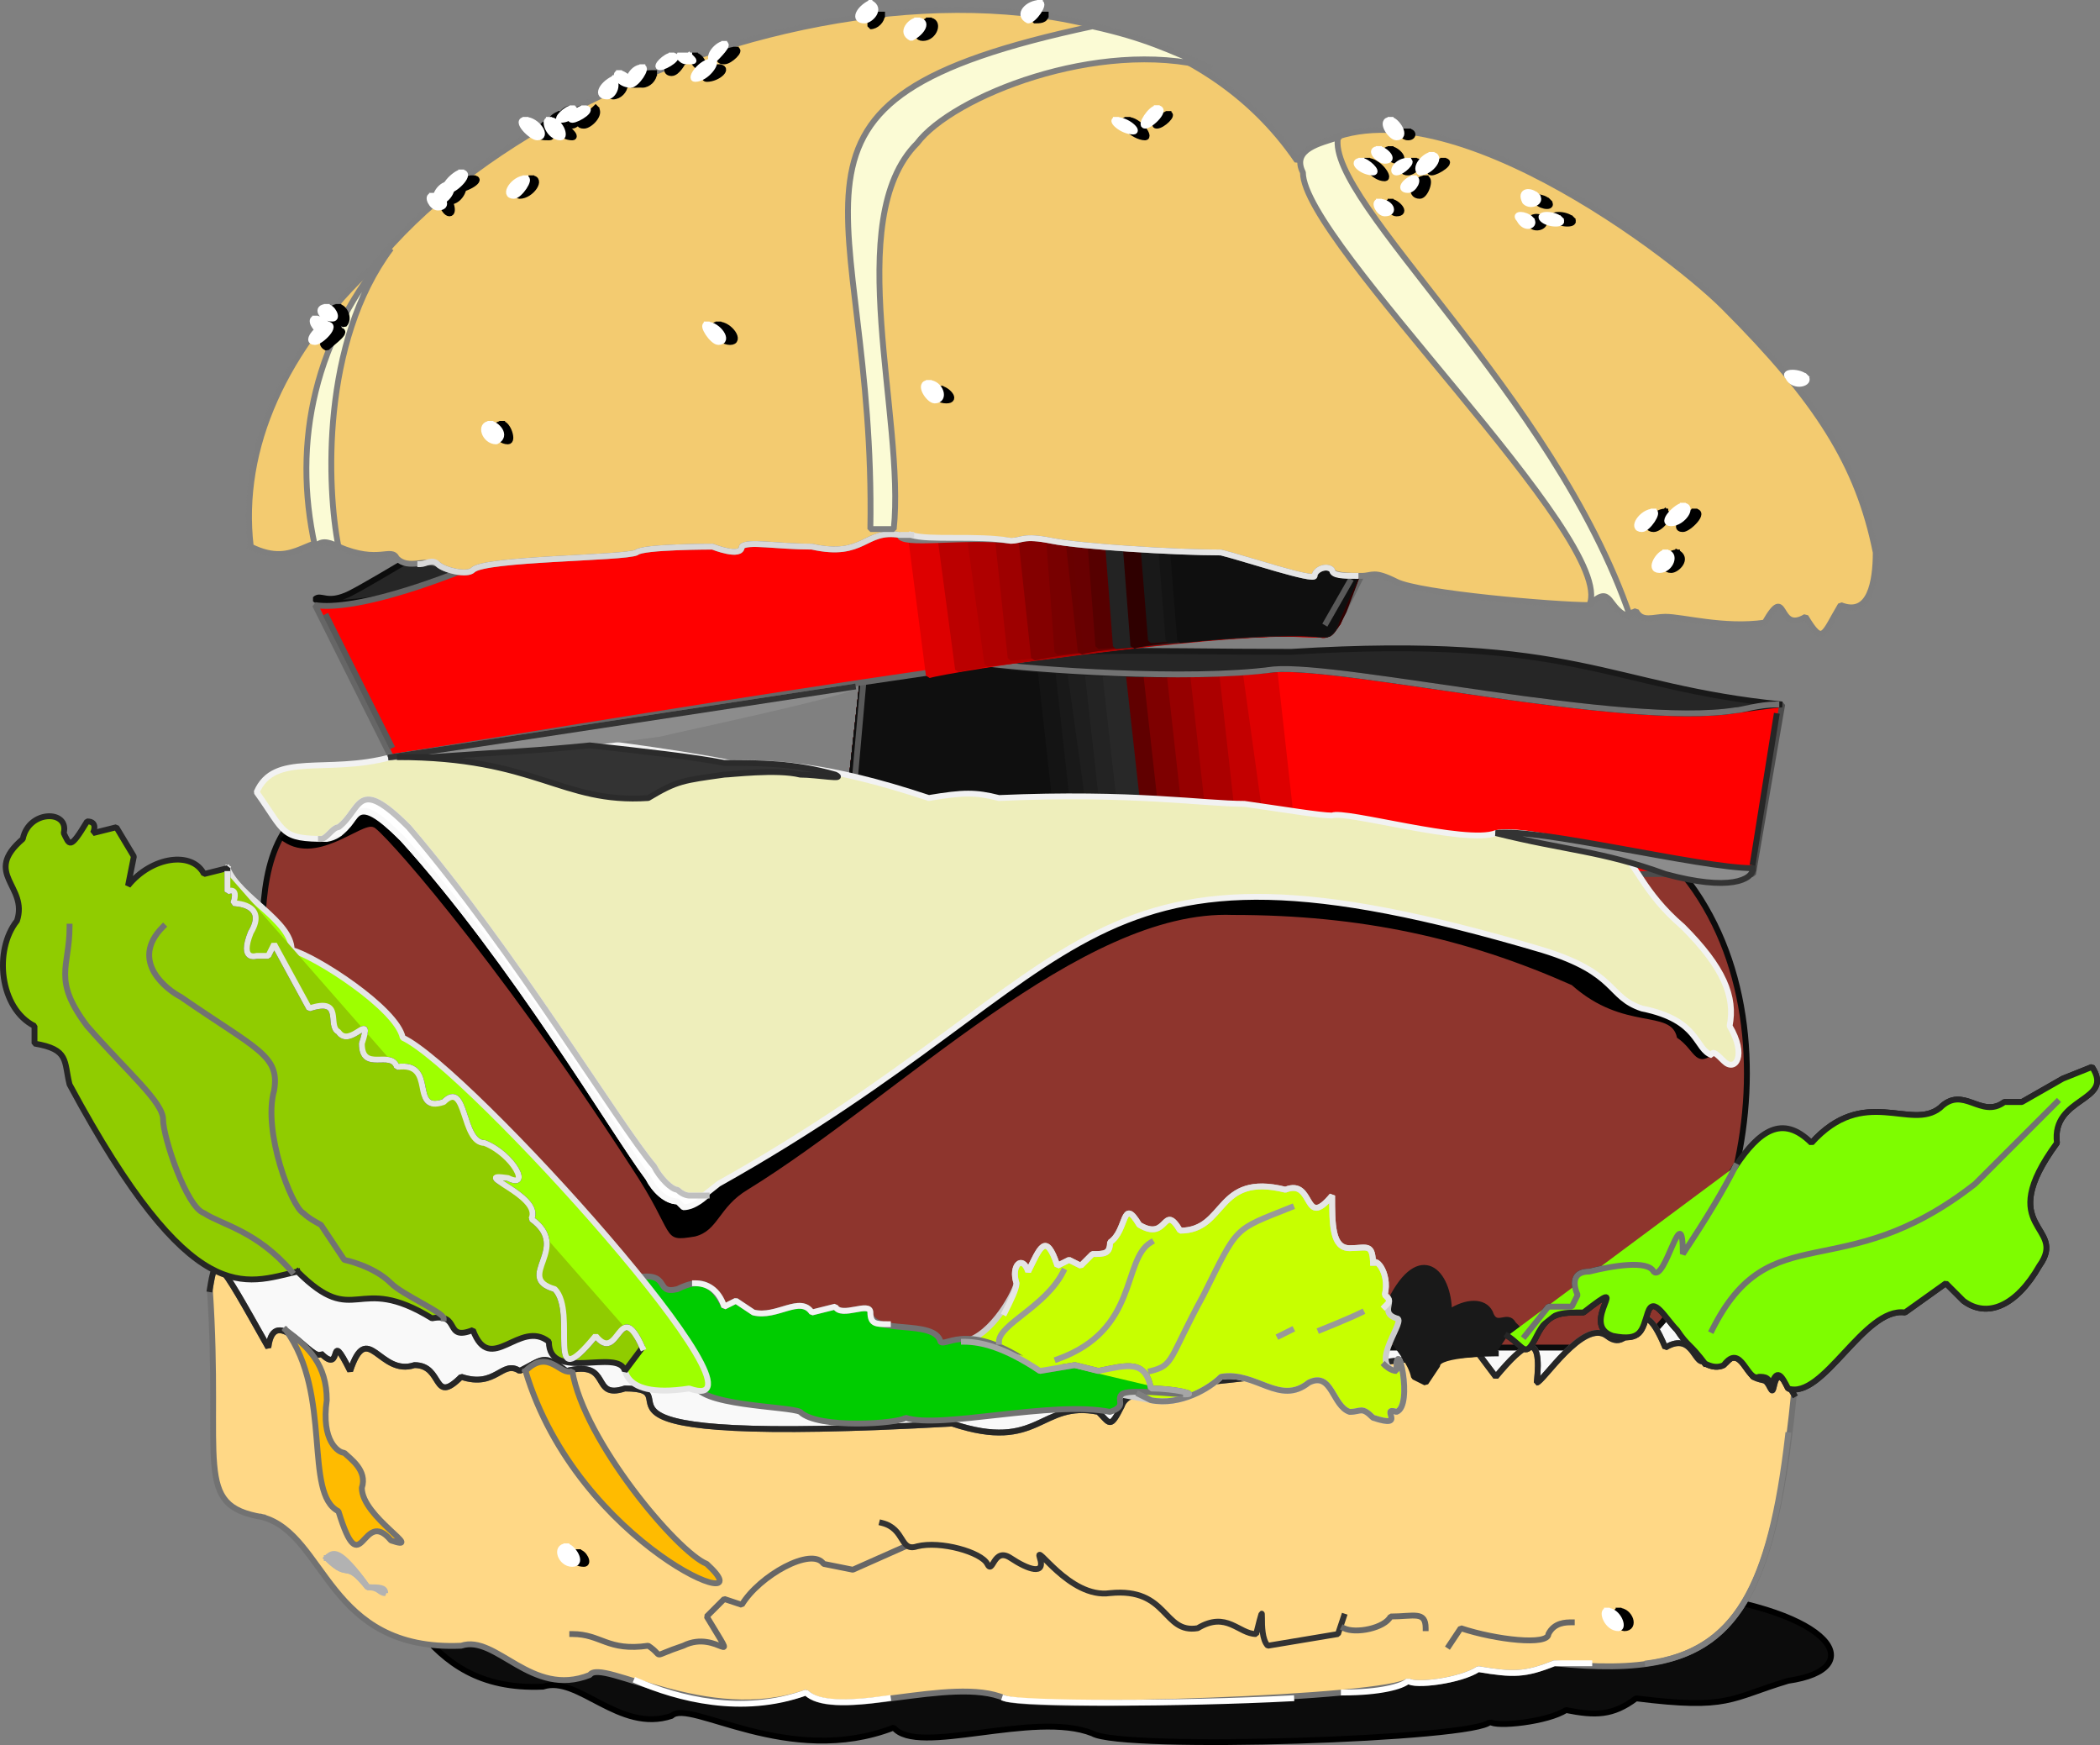 <svg xmlns="http://www.w3.org/2000/svg" width="359.268" height="298.484" version="1.2"><rect width="100%" height="100%" fill="#808080" stroke="none"/><g fill="none" fill-rule="evenodd" stroke="#000" stroke-linecap="square" stroke-linejoin="bevel" font-family="'Sans Serif'" font-size="12.5" font-weight="400"><path fill="#0c0c0c" fill-rule="nonzero" stroke-linecap="butt" stroke-linejoin="miter" stroke-miterlimit="2" d="M50.902 249.5c0 12 1 15 8 17 11 3 12 23 34 22 6-2 13 8 22 5 3-3 20 9 38 2 4 5 24-3 34 1 5 3 66 1 68-2 1 1 10 0 13-2 5 1 8 1 12-2 16 2 16 0 26-3 14-2 8-12-18-15" vector-effect="non-scaling-stroke"/><path fill="#f9f9f9" fill-rule="nonzero" stroke="#f9f9f9" stroke-linecap="butt" stroke-linejoin="miter" stroke-miterlimit="2" d="M298.902 250.5v-44h-261v44h261" vector-effect="non-scaling-stroke"/><path fill="#8e352d" fill-rule="nonzero" stroke="#0c0c0c" stroke-linecap="butt" stroke-linejoin="miter" stroke-miterlimit="2" d="M279.902 230.5c21-17 30-69-2-90h-228c-6 7-5 19-5 29l64 61h171" vector-effect="non-scaling-stroke"/><path fill="red" fill-rule="nonzero" stroke="#4c4c4c" stroke-linecap="butt" stroke-linejoin="miter" stroke-miterlimit="2" d="M232.902 113.5h-85l-4 36h156l5-29h-18v-1h-21v-4h-33v-2" vector-effect="non-scaling-stroke"/><path fill="#d00" fill-rule="nonzero" stroke="#d00" stroke-linecap="butt" stroke-linejoin="miter" stroke-miterlimit="2" d="m221.902 149.5-4-36h-70l-4 36h78" vector-effect="non-scaling-stroke"/><path fill="#c30000" fill-rule="nonzero" stroke="#c30000" stroke-linecap="butt" stroke-linejoin="miter" stroke-miterlimit="2" d="m216.902 149.5-5-36h-64l-4 36h73" vector-effect="non-scaling-stroke"/><path fill="#ab0000" fill-rule="nonzero" stroke="#ab0000" stroke-linecap="butt" stroke-linejoin="miter" stroke-miterlimit="2" d="m211.902 149.5-4-36h-60l-4 36h68" vector-effect="non-scaling-stroke"/><path fill="#960000" fill-rule="nonzero" stroke="#960000" stroke-linecap="butt" stroke-linejoin="miter" stroke-miterlimit="2" d="m206.902 149.5-4-36h-55l-4 36h63" vector-effect="non-scaling-stroke"/><path fill="#7e0000" fill-rule="nonzero" stroke="#7e0000" stroke-linecap="butt" stroke-linejoin="miter" stroke-miterlimit="2" d="m202.902 149.5-4-36h-51l-4 36h59" vector-effect="non-scaling-stroke"/><path fill="#600000" fill-rule="nonzero" stroke="#600000" stroke-linecap="butt" stroke-linejoin="miter" stroke-miterlimit="2" d="m198.902 149.5-4-36h-47l-4 36h55" vector-effect="non-scaling-stroke"/><path fill="#282828" fill-rule="nonzero" stroke="#282828" stroke-linecap="butt" stroke-linejoin="miter" stroke-miterlimit="2" d="m195.902 149.5-4-36h-44l-4 36h52" vector-effect="non-scaling-stroke"/><path fill="#232323" fill-rule="nonzero" stroke="#232323" stroke-linecap="butt" stroke-linejoin="miter" stroke-miterlimit="2" d="m191.902 149.5-4-36h-40l-4 36h48" vector-effect="non-scaling-stroke"/><path fill="#1e1e1e" fill-rule="nonzero" stroke="#1e1e1e" stroke-linecap="butt" stroke-linejoin="miter" stroke-miterlimit="2" d="m188.902 149.5-4-36h-37l-4 36h45" vector-effect="non-scaling-stroke"/><path fill="#191919" fill-rule="nonzero" stroke="#191919" stroke-linecap="butt" stroke-linejoin="miter" stroke-miterlimit="2" d="m186.902 149.5-5-36h-34l-4 36h43" vector-effect="non-scaling-stroke"/><path fill="#141414" fill-rule="nonzero" stroke="#141414" stroke-linecap="butt" stroke-linejoin="miter" stroke-miterlimit="2" d="m183.902 149.5-4-36h-32l-4 36h40" vector-effect="non-scaling-stroke"/><path fill="#0f0f0f" fill-rule="nonzero" stroke="#0f0f0f" stroke-linecap="butt" stroke-linejoin="miter" stroke-miterlimit="2" d="m180.902 149.5-4-36h-29l-4 36h37" vector-effect="non-scaling-stroke"/><path stroke="#595959" stroke-linecap="butt" stroke-linejoin="miter" stroke-miterlimit="2" d="m147.902 114.5-3 34" vector-effect="non-scaling-stroke"/><path fill="#000" fill-rule="nonzero" stroke="none" d="M286.902 177.5c3 2 3 5 6 3-3-1-2-6-12-8-6-2-4-6-17-10-81-24-75 3-141 40-5 4-5 4-7 3-2 0-4-2-5-4-6-8-23-37-42-58-10-10-7-1-13 0-4 0-6 0-7-1l-1 1c6 5 14-3 16-2 1 0 20 21 44 58 8 12 5 13 11 12 4-1 4-5 9-8 26-16 57-48 83-47 22 0 40 4 58 12 9 8 17 4 18 9"/><path fill="#eeb" fill-rule="nonzero" stroke="#f2f2f2" stroke-linecap="butt" stroke-linejoin="miter" stroke-miterlimit="2" d="M276.902 145.5c3 2 4 7 11 13 7 7 9 12 8 17 3 5 1 8-1 6-1-1-2-2-2-1-3-1-2-6-12-8-6-2-4-6-17-10-81-24-75 3-141 40-5 4-5 4-7 3-2 0-4-2-5-4-6-8-23-37-42-58-10-10-7-1-13 0-8 0-7-1-12-8 3-7 12-3 23-6 11-2 23-4 23-4 9 1 25 3 35 5 7 0 16 0 34 6 6-1 8-1 12 0 23-1 35 1 42 1 7 1 13 2 15 2 2-1 23 5 28 3 5-1 18 3 21 3" vector-effect="non-scaling-stroke"/><path fill="#fff" fill-rule="nonzero" stroke="#f9f9f9" stroke-linecap="butt" stroke-linejoin="miter" stroke-miterlimit="2" d="M57.902 142.5c4-2 2-8 11 1 19 21 36 50 42 58 1 2 3 4 5 4l1 1c2 0 4-2 4-2h-3s-1 0-2-1c-1 0-3-2-4-4-6-7-24-37-42-58-9-9-8-3-12 0-1 0-2 2-3 2 1 0 2-1 3-1" vector-effect="non-scaling-stroke"/><path fill="#8c8c8c" fill-rule="nonzero" stroke="#333" stroke-linecap="butt" stroke-linejoin="miter" stroke-miterlimit="2" d="M299.902 148.5c-9 0-37-7-44-6 12 3 18 3 29 7 11 3 15 1 15-1" vector-effect="non-scaling-stroke"/><path fill="#262626" fill-rule="nonzero" stroke="#191919" stroke-linecap="butt" stroke-linejoin="miter" stroke-miterlimit="2" d="M168.902 113.5c4 1 30 3 49 1 12-1 60 10 79 7 7-1 8-1 8-1-30-3-35-12-84-9-26 0-42-1-52 2" vector-effect="non-scaling-stroke"/><path stroke="#727272" stroke-linecap="butt" stroke-linejoin="miter" stroke-miterlimit="2" d="M303.902 120.5c-3 0-6 1-7 1-19 3-67-8-79-7-15 2-41 0-49-1" vector-effect="non-scaling-stroke"/><path fill="#262626" fill-rule="nonzero" stroke="#0c0c0c" stroke-linecap="butt" stroke-linejoin="miter" stroke-miterlimit="2" d="M81.902 88.5s-18 11-22 13-5 0-6 1c1 1 9 1 18-2 5 0 8-1 12-2h7c2 0 23-3 27-3 9 0 26 0 37-3l-5-4h-68" vector-effect="non-scaling-stroke"/><path fill="red" fill-rule="nonzero" stroke="#666" stroke-linecap="butt" stroke-linejoin="miter" stroke-miterlimit="2" d="m233.902 96.5-5 10c-1 2-3 2-5 2-21-2-131 17-157 21l-13-26c6 1 23-3 53-19h127v12" vector-effect="non-scaling-stroke"/><path fill="#d00" fill-rule="nonzero" stroke="#d00" stroke-linecap="butt" stroke-linejoin="miter" stroke-miterlimit="2" d="M154.902 84.5h78v12l-5 10c-1 2-1 2-5 2-16-1-61 6-64 7l-4-31" vector-effect="non-scaling-stroke"/><path fill="#b00" fill-rule="nonzero" stroke="#b00" stroke-linecap="butt" stroke-linejoin="miter" stroke-miterlimit="2" d="M159.902 84.5h73v12l-5 10c0 2 0 2-4 2-16-1-57 5-60 6l-4-30" vector-effect="non-scaling-stroke"/><path fill="#af0000" fill-rule="nonzero" stroke="#af0000" stroke-linecap="butt" stroke-linejoin="miter" stroke-miterlimit="2" d="M164.902 84.5h68v12l-4 10c-1 1-1 2-4 2-15-1-53 5-56 5l-4-29" vector-effect="non-scaling-stroke"/><path fill="#9e0000" fill-rule="nonzero" stroke="#9e0000" stroke-linecap="butt" stroke-linejoin="miter" stroke-miterlimit="2" d="M169.902 84.5h63v12l-4 9c-1 2 0 3-4 3-13-1-49 4-52 4l-3-28" vector-effect="non-scaling-stroke"/><path fill="#840000" fill-rule="nonzero" stroke="#840000" stroke-linecap="butt" stroke-linejoin="miter" stroke-miterlimit="2" d="M173.902 84.5h59v12l-4 10c-2 3-3 2-3 2-13-1-46 3-49 4l-3-28" vector-effect="non-scaling-stroke"/><path fill="#780000" fill-rule="nonzero" stroke="#780000" stroke-linecap="butt" stroke-linejoin="miter" stroke-miterlimit="2" d="M178.902 84.5h54v12l-4 10c-1 1-2 2-3 2-12-1-42 3-45 3l-2-27" vector-effect="non-scaling-stroke"/><path fill="#680001" fill-rule="nonzero" stroke="#680000" stroke-linecap="butt" stroke-linejoin="miter" stroke-miterlimit="2" d="M181.902 84.5h51v12l-4 10c-1 1-1 2-2 2-12-1-40 2-42 3l-3-27" vector-effect="non-scaling-stroke"/><path fill="#560000" fill-rule="nonzero" stroke="#560000" stroke-linecap="butt" stroke-linejoin="miter" stroke-miterlimit="2" d="M185.902 84.5h47v12l-4 8c0 2-1 3-2 4-10-1-37 2-39 2l-2-26" vector-effect="non-scaling-stroke"/><path fill="#232323" fill-rule="nonzero" stroke="#232323" stroke-linecap="butt" stroke-linejoin="miter" stroke-miterlimit="2" d="M188.902 84.5h44v12l-3 7c-1 2-2 5-3 5-10-1-34 2-36 2l-2-26" vector-effect="non-scaling-stroke"/><path fill="#2f0000" fill-rule="nonzero" stroke="#2f0000" stroke-linecap="butt" stroke-linejoin="miter" stroke-miterlimit="2" d="M191.902 84.5h41v12l-3 8c-1 2-2 4-3 4-9-1-31 1-33 2l-2-26" vector-effect="non-scaling-stroke"/><path fill="#191919" fill-rule="nonzero" stroke="#191919" stroke-linecap="butt" stroke-linejoin="miter" stroke-miterlimit="2" d="M194.902 84.5h38v12l-4 9c-1 2-2 3-3 3-9-1-27 1-29 1l-2-25" vector-effect="non-scaling-stroke"/><path fill="#141414" fill-rule="nonzero" stroke="#141414" stroke-linecap="butt" stroke-linejoin="miter" stroke-miterlimit="2" d="M197.902 84.5h35v12l-4 8c0 2-1 4-2 4-8-1-26 1-27 1l-2-25" vector-effect="non-scaling-stroke"/><path fill="#0f0f0f" fill-rule="nonzero" stroke="#0f0f0f" stroke-linecap="butt" stroke-linejoin="miter" stroke-miterlimit="2" d="M199.902 84.5h33v12l-4 9c-1 2-1 3-3 3-8-1-23 1-24 1l-2-25" vector-effect="non-scaling-stroke"/><path stroke="#595959" stroke-linecap="butt" stroke-linejoin="miter" stroke-miterlimit="2" d="m230.902 99.5-4 7" vector-effect="non-scaling-stroke"/><path fill="#f3cb70" fill-rule="nonzero" stroke="#7f7f7f" stroke-linecap="butt" stroke-linejoin="miter" stroke-miterlimit="2" d="M42.902 93.5c-2-17 6-34 21-48 33-41 126-65 158-18 19-18 63 15 73 25 16 16 23 27 26 42 0 5-1 11-6 9-3 5-3 7-6 2-5 3-3-6-7 1-7 1-14-1-17-1-2 0-4 1-5-1-2 1-3 0-4-2s-3 0-4 1c-6 0-29-2-33-4s-4-1-6-1-5 0-5-1c-1-1-3 0-3 1s-12-3-16-4c-8 0-24-1-29-2s-5 0-7 0c-8-1-19 1-19-1-6-1-6 4-15 2-6 0-11-1-12 0 0 2-5 0-5 0s-12 0-13 1c-2 1-26 1-28 3-1 1-5 0-6-1-2-1-5 1-7-1-1-2-3 1-10-2-5-3-7 4-15 0" vector-effect="non-scaling-stroke"/><path stroke="#e5e5e5" stroke-linecap="butt" stroke-linejoin="miter" stroke-miterlimit="2" d="M231.902 98.5c-2 0-4 0-4-1-1-1-3 0-3 1s-12-3-16-4c-8 0-24-1-29-2s-5 0-7 0c-6-1-14 0-17-1" vector-effect="non-scaling-stroke"/><path stroke="#d8d8d8" stroke-linecap="butt" stroke-linejoin="miter" stroke-miterlimit="2" d="M155.902 91.5h-2c-6-1-6 4-15 2-6 0-11-1-12 0 0 2-5 0-5 0s-12 0-13 1c-2 1-26 1-28 3-1 1-5 0-6-1s-2 0-3 0" vector-effect="non-scaling-stroke"/><path fill="#fbfbd5" fill-rule="nonzero" stroke="#7f7f7f" stroke-linecap="butt" stroke-linejoin="miter" stroke-miterlimit="2" d="M57.902 93.5c-2-1-3-1-4 0-4-18 0-36 13-51-12 16-11 41-9 51" vector-effect="non-scaling-stroke"/><path fill="#ffd886" fill-rule="nonzero" stroke="#727272" stroke-linecap="butt" stroke-linejoin="miter" stroke-miterlimit="2" d="M44.902 259.5c-12-2-7-9-9-39 1-6 1-6 10 10 1-8 8 3 9 1 4 4 1-5 5 3 3-9 5 1 11-1 5 0 3 7 8 2 6 2 7-3 10-1 4-2 4-3 8 0 8-2 4 5 10 3 13 0-16 10 56 6 15 5 15-4 25-2 2 2 2 3 4-1 1-3 6-2 6-2h6l2-2c10-1 35-4 35-4 13-1 12-1 12-1l3 4c5-6 8-8 7 1 1 0 8-11 12-8 5 4 5-10 10 2 5-3 5 4 7 2 5 4 3-5 8 3 2 1 2 0 3 2s0-6 4 1c-4 40-12 49-41 46-5 2-7 2-13 1-3 2-11 3-12 2-3 3-64 5-69 3-9-4-29 4-34-1-17 6-35-6-37-3-10 4-16-7-22-5-23 1-23-19-34-22" vector-effect="non-scaling-stroke"/><path stroke="#262626" stroke-linecap="butt" stroke-linejoin="miter" stroke-miterlimit="2" d="M35.902 220.5c1-6 1-6 10 10 1-8 8 3 9 1 4 4 1-5 5 3 3-9 5 1 11-1 5 0 3 7 8 2 6 2 7-3 10-1 4-2 4-3 8 0 8-2 4 5 10 3 13 0-16 10 56 6 15 5 15-4 25-2 2 2 2 3 4-1 1-3 6-2 6-2h6l2-2c10-1 35-4 35-4 13-1 12-1 12-1l3 4c5-6 8-8 7 1 1 0 8-11 12-8 5 4 5-10 10 2 5-3 5 4 7 2 5 4 3-5 8 3 2 1 2 0 3 2s0-6 4 1" vector-effect="non-scaling-stroke"/><path stroke="#7f7f7f" stroke-linecap="butt" stroke-linejoin="miter" stroke-miterlimit="2" d="M305.902 245.5c-3 26-9 37-24 39" vector-effect="non-scaling-stroke"/><path stroke="#fff" stroke-linecap="butt" stroke-linejoin="miter" stroke-miterlimit="2" d="M271.902 284.5h-6c-5 2-7 2-13 1-3 2-11 3-12 2-1 1-5 2-11 2m-9 1c-19 1-46 1-49 0m-20 0c-7 1-12 1-14-1-11 4-22 1-29-2" vector-effect="non-scaling-stroke"/><path fill="#fbfbd5" fill-rule="nonzero" stroke="#7f7f7f" stroke-linecap="butt" stroke-linejoin="miter" stroke-miterlimit="2" d="M206.902 11.5c-7-3-11-5-20-7-61 13-37 29-38 86h4c2-19-9-53 4-66 6-8 31-18 50-13m22 12c-3 1-8 2-6 6 0 12 54 63 49 74 4-4 3 1 7 2-13-38-52-71-50-82" vector-effect="non-scaling-stroke"/><path fill="#fb0" fill-rule="nonzero" stroke="#727272" stroke-linecap="butt" stroke-linejoin="miter" stroke-miterlimit="2" d="M89.902 234.5c4-4 6 1 8 0 2 12 18 31 23 33 11 10-22-3-31-33m-41-7c4 3 7 6 7 12-1 7 2 9 3 9 1 1 4 3 3 6 0 5 11 11 5 9-5-6-5 8-9-5-6-3-1-20-9-31" vector-effect="non-scaling-stroke"/><path fill="#191919" fill-rule="nonzero" stroke="#191919" stroke-linecap="butt" stroke-linejoin="miter" stroke-miterlimit="2" d="M255.902 231.5s-10 0-10 2l-2 3-2-1c-1-5-9-10-4-13 5-10 10-5 10 2 3-2 6-2 7 0 1 3 3 0 4 2l2 2 4-5h4l1-2s-2-4 2-4c4-1 10-2 11 0 2 2 5-13 5-3 10-17 14-26 22-19 9-10 17-2 22-6 4-4 7 2 11-1h3l7-4 5-2c4 6-7 5-6 13-11 15 2 14-3 21-4 7-9 9-13 6l-3-3-7 5c-7-1-14 15-20 13-1-2-2-4-3 0 0-2-1-2-2-2-2 1-3-6-6-2-2 1-4-1-3 0-3-4-3-3-5-6-2-2-4-6-5-3s-1 5-6 4c-6-2 4-11-5-4-4 0-6 0-8 4s-2 2-5 0" vector-effect="non-scaling-stroke"/><path fill="#7efd00" fill-rule="nonzero" stroke="#262626" stroke-linecap="butt" stroke-linejoin="miter" stroke-miterlimit="2" d="M296.902 199.5c4-6 8-9 13-4 9-10 17-2 22-6 4-4 7 2 11-1h3l7-4 5-2c4 6-7 5-6 13-11 15 2 14-3 21-4 7-9 9-13 6l-3-3-7 5c-7-1-14 15-20 13-1-2-2-4-3 0 0-2-1-2-2-2-2 1-3-6-6-2-2 1-4-1-3 0-3-4-3-3-5-6-2-2-4-6-5-3s-1 5-6 4c-6-2 4-11-5-4-4 0-6 0-8 4s-2 2-5 0" vector-effect="non-scaling-stroke"/><path fill="#c7ff00" fill-rule="nonzero" stroke="#ccc" stroke-linecap="butt" stroke-linejoin="miter" stroke-miterlimit="2" d="M164.902 229.5c5-1 9-9 9-10-1-3 1-5 2-2 2-4 3-7 5-1l2-1 2 1 2-2c2 0 3 0 3-2 3-2 2-8 5-3 5 3 4-4 7 1 8 0 6-10 18-7 5-2 3 7 8 1 0 5 0 9 3 9s4-1 4 3c0-2 3 1 2 5 2 1-1 3 2 4 2 0-5 8 0 9 0-7 3 6 0 7-3-1 2 3-4 1-2-2-2-1-4-1-3-1-3-7-7-5-5 4-9-2-15-1-2 2-7 5-12 4l-32-6v-4" vector-effect="non-scaling-stroke"/><path stroke="#e5e5e5" stroke-linecap="butt" stroke-linejoin="miter" stroke-miterlimit="2" d="M171.902 224.5c1-2 2-4 2-5-1-3 1-5 2-2 2-4 3-7 5-1l2-1 2 1 2-2c2 0 3 0 3-2 3-2 2-8 5-3 5 3 4-4 7 1 8 0 6-10 18-7 5-2 3 7 8 1 0 5 0 9 3 9s4-1 4 3c0-2 3 1 2 5 1 1 1 1 0 2" vector-effect="non-scaling-stroke"/><path fill="#0c0" fill-rule="nonzero" stroke="#727272" stroke-linecap="butt" stroke-linejoin="miter" stroke-miterlimit="2" d="M118.902 236.5c0 4 16 4 18 5 3 3 17 2 18 1 6 2 25-3 35-1 3-1 1-2 2-3s9 0 11 0-2-1-6-1c-1-5-4-4-9-3l-4-1-6 1c-12-9-16-4-17-5-1-4-12-1-12-5 0-2-5 1-6-1l-4 1c-2-3-6 1-10 0l-3-2-2 1c-2-4-4-5-8-3-4 1-1-3-7-2l10 18" vector-effect="non-scaling-stroke"/><path stroke="#f2f2f2" stroke-linecap="butt" stroke-linejoin="miter" stroke-miterlimit="2" d="M151.902 226.5c-2 0-3 0-3-2s-5 1-6-1l-4 1c-2-3-6 1-10 0l-3-2-2 1c-1-3-3-4-5-4" vector-effect="non-scaling-stroke"/><path fill="#9eff00" fill-rule="nonzero" stroke="#e5e5e5" stroke-linecap="butt" stroke-linejoin="miter" stroke-miterlimit="2" d="M38.902 148.5c2 5 11 9 11 14 4 1 18 10 19 15 11 5 66 66 49 60-13 2-11-5-11-5h-9l-15-21-47-55 3-8" vector-effect="non-scaling-stroke"/><path fill="#90cc00" fill-rule="nonzero" stroke="#262626" stroke-linecap="butt" stroke-linejoin="miter" stroke-miterlimit="2" d="M50.902 217.5c-9 2-18 7-39-32-1-4 0-6-6-7v-3c-6-3-7-13-3-18 2-6-6-8 1-14 1-5 8-5 7-1 1 2 1 3 4-2 2 0 1 2 1 2l4-1 3 5-1 5c4-5 11-6 13-2l4-1v4s2-1 1 2c0 0 6 0 3 5-2 5 1 4 1 4h2l1-2 6 11c6-2 3 3 5 4 2 3 6-4 4 2 0 5 5 1 6 4 7-1 2 8 8 6 4-4 3 7 7 7 5 2 8 8 4 6-7-1 6 3 4 7 7 5-3 10 4 12 4 4-2 19 7 8 4 5 4-7 8 2l-3 4c-1-4-13 2-13-5-5-4-10 6-13-2-5 2-2-3-7-2-13-8-13 2-23-8" vector-effect="non-scaling-stroke"/><path fill="#90cc00" fill-rule="nonzero" stroke="#e5e5e5" stroke-linecap="butt" stroke-linejoin="miter" stroke-miterlimit="2" d="M38.902 149.5v3s2-1 1 2c0 0 6 0 3 5-2 5 1 4 1 4h2l1-2 6 11c6-2 3 3 5 4 2 3 6-4 4 2 0 5 5 1 6 4 7-1 2 8 8 6 4-4 3 7 7 7 5 2 8 8 4 6-7-1 6 3 4 7 7 5-3 10 4 12 4 4-2 19 7 8 4 5 4-7 8 2" vector-effect="non-scaling-stroke"/><path fill="#b2b2b2" fill-rule="nonzero" stroke="#b2b2b2" stroke-linecap="butt" stroke-linejoin="miter" stroke-miterlimit="2" d="M55.902 266.5c4 4 3 0 7 5 2 0 2 1 3 1 0 0-1-1-3-1-5-7-6-5-7-5" vector-effect="non-scaling-stroke"/><path stroke="#595959" stroke-linecap="butt" stroke-linejoin="miter" stroke-miterlimit="2" d="m55.902 105.5 11 22" vector-effect="non-scaling-stroke"/><path fill="#8c8c8c" fill-rule="nonzero" stroke="#8c8c8c" stroke-linecap="butt" stroke-linejoin="miter" stroke-miterlimit="2" d="M66.902 129.5c7-1 79-12 79-12-5 2-29 7-33 8-21 3-42 4-46 4" vector-effect="non-scaling-stroke"/><path stroke="#333" stroke-linecap="butt" stroke-linejoin="miter" stroke-miterlimit="2" d="M66.902 129.5c7-1 79-12 79-12" vector-effect="non-scaling-stroke"/><path stroke="#262626" stroke-linecap="butt" stroke-linejoin="miter" stroke-miterlimit="2" d="m303.902 122.5-4 25" vector-effect="non-scaling-stroke"/><path stroke="#bfbfbf" stroke-linecap="butt" stroke-linejoin="miter" stroke-miterlimit="2" d="M120.902 204.5h-3s-1 0-2-1c-1 0-3-2-4-4-6-7-24-37-42-58-9-9-8-3-12 0-1 0-2 2-3 2" vector-effect="non-scaling-stroke"/><path fill="#333" fill-rule="nonzero" stroke="#2b2b2b" stroke-linecap="butt" stroke-linejoin="miter" stroke-miterlimit="2" d="M73.902 129.5c14-1 17-1 27-2 9 1 18 2 23 3 6 0 12 0 19 2 2 1-3 0-6 0-4-1-12 0-13 0-7 1-8 1-13 4-15 1-19-7-43-7h6" vector-effect="non-scaling-stroke"/><path fill="#000" fill-rule="nonzero" stroke-linecap="butt" stroke-linejoin="miter" stroke-miterlimit="2" d="M75.902 33.5c1 0 2 3 1 3s-2-3-1-3m5-3c-2 0-4 2-3 2 2 0 5-2 3-2m206 64c-2 0-3 3-1 3 1 0 3-2 1-3m-2-7c-2 0-4 3-2 3 1 0 3-2 2-3m5 0c-1 0-4 3-2 3 1 0 4-3 2-3m-204-15c1 0 2 3 1 3-2 0-3-3-1-3m37-17c2 0 4 3 2 3s-4-3-2-3m70-35c2 0 4 3 3 3-2 0-5-3-3-3m-100 1c1 1 2 2 1 2s-2 0-2-1l1-1m151 9c-2 0-3 3-1 3 1 0 2-3 1-3m-2-3c-1 0-3 2-1 2 1 0 3-2 1-2m5 0c-1 0-3 2-2 2s4-2 2-2m-9 7c1 0 3 2 1 2-1 0-2-2-1-2m0-9c1 0 3 2 1 2-1 0-3-2-1-2m-4 2c2 0 4 3 3 3-2 0-4-3-3-3m-138-8c-1 0-3 2-1 2 1 0 3-2 1-2m6-1c-1 1-4 3-2 3 1 0 3-2 2-3m5-4c0 1-1 2-2 2 0 0-1 0 0-1 0 0 1-1 2-1m-16 16c-1 0-3 3-2 3 2 0 4-3 2-3" vector-effect="non-scaling-stroke"/><path fill="#000" fill-rule="nonzero" stroke-linecap="butt" stroke-linejoin="miter" stroke-miterlimit="2" d="M78.902 31.5c-2 0-3 3-2 3 2 0 3-3 2-3m30-18c1 1 1 1 0 1h-1c0-1 1-1 1-1" vector-effect="non-scaling-stroke"/><path fill="#000" fill-rule="nonzero" stroke-linecap="butt" stroke-linejoin="miter" stroke-miterlimit="2" d="M111.902 12.5c0 1-1 2-2 2s-1-1-1-1c1-1 2-1 3-1m5-2s-1 2-2 2-1-1 0-1c1-1 2-1 2-1m6 1c-1 0-3 2-2 2 2 0 4-2 2-2m3-3c-2 0-4 2-2 2 1 0 3-2 2-2m-7 1c1 0 2 2 1 2s-2-2-1-2m32-7c0 1-1 2-2 2v-2h2m28 0c0 1-1 1-2 1v-1h2m-20 1c-1 0-3 3-1 3s3-3 1-3m-101 49c1 0 2 2 1 3-2-1-3-3-1-3m0 4c-1 0-4 2-2 3 1-1 4-3 2-3" vector-effect="non-scaling-stroke"/><path fill="#000" fill-rule="nonzero" stroke-linecap="butt" stroke-linejoin="miter" stroke-miterlimit="2" d="M55.902 54.5c2 0 3 3 1 3-1 0-2-3-1-3m40-33c1 0 3 2 2 2-2 0-3-2-2-2m2-3c-2 0-3 3-2 3s3-3 2-3" vector-effect="non-scaling-stroke"/><path fill="#000" fill-rule="nonzero" stroke-linecap="butt" stroke-linejoin="miter" stroke-miterlimit="2" d="M99.902 18.5c-2 0-3 3-2 3s3-3 2-3m61 48c1 0 3 2 1 2s-3-2-1-2m80-44c1 0 1 1 0 1s-1-1-2-1h2m-41-3c-1 0-3 2-2 2s3-2 2-2m64 18c-1-1-3 0-2 1s3 0 2-1m1-3c-1-1-3-1-2 0s3 1 2 0m4 3c-1-1-4-1-3 0s4 1 3 0" vector-effect="non-scaling-stroke"/><path fill="#fff" fill-rule="nonzero" stroke="#fff" stroke-linecap="butt" stroke-linejoin="miter" stroke-miterlimit="2" d="M73.902 33.5c2 0 3 2 1 2-1 0-2-2-1-2m5-4c-1 0-4 3-2 3 1 0 4-3 2-3m206 65c-1 0-3 3-1 3s3-3 1-3m-2-7c-2 0-4 3-2 3 1 0 3-3 2-3m5-1c-1 0-4 3-2 3s4-3 2-3m-204-14c1 0 3 2 1 3-2 0-3-3-1-3m37-17c2 0 4 3 2 3-1 0-3-3-2-3m70-35c2 0 4 2 3 2-2 0-4-2-3-2m-101 0c2 0 4 3 2 3-1 0-4-3-2-3m152 10c-1 0-3 2-1 2 1 0 2-2 1-2m-1-3c-2 0-3 2-2 2s3-2 2-2m4-1c-1 0-3 2-2 3 2 0 4-3 2-3m-9 8c2 0 3 2 1 2-1 0-2-2-1-2m0-9c1 0 3 2 1 2-1 0-3-2-1-2m-3 2c1 0 3 2 2 2-2 0-4-2-2-2m-133-9c-1 0-3 2-2 2s4-2 2-2m5-5c-2 1-3 3-1 3 1 0 2-2 1-3m-15 17c-2 0-4 3-2 3 1 0 3-3 2-3" vector-effect="non-scaling-stroke"/><path fill="#fff" fill-rule="nonzero" stroke="#fff" stroke-linecap="butt" stroke-linejoin="miter" stroke-miterlimit="2" d="M76.902 31.5c-2 0-3 3-2 3 2 0 3-3 2-3m29-19c1 0 3 2 2 2-2 0-3-2-2-2" vector-effect="non-scaling-stroke"/><path fill="#fff" fill-rule="nonzero" stroke="#fff" stroke-linecap="butt" stroke-linejoin="miter" stroke-miterlimit="2" d="M109.902 11.5c-2 0-3 3-2 3s3-3 2-3m5-2c-1 0-3 2-2 2s4-2 2-2m7 1c-2 0-4 3-3 3 2 0 4-3 3-3m2-3c-1 0-3 2-2 3 1-1 3-3 2-3m-6 2c1 1 1 1 0 1s-1 0-2-1h2m31-9c-2 1-3 3-1 3 1 0 3-2 1-3m29 0c-2 0-4 2-2 3 1 0 3-3 2-3m-21 3c-1 0-3 2-1 3 2-1 3-3 1-3m-101 49c1 0 2 2 1 2-2 0-3-2-1-2m0 3c-1 0-4 3-2 3 1 0 4-3 2-3" vector-effect="non-scaling-stroke"/><path fill="#fff" fill-rule="nonzero" stroke="#fff" stroke-linecap="butt" stroke-linejoin="miter" stroke-miterlimit="2" d="M53.902 54.5c2 0 3 2 1 2-1 0-2-2-1-2m40-34c2 0 3 3 2 3-2 0-3-3-2-3m4-2c-1 0-3 2-2 2 2 0 3-2 2-2m61 47c2 0 3 3 1 3-1 0-3-3-1-3m79-45c1 0 3 3 1 3-1 0-3-3-1-3m-40-2c-1 0-3 3-2 3s4-3 2-3m64 19c-1-1-3-1-2 0 1 2 3 1 2 0m1-4c-1-1-3-1-2 1 1 1 3 0 2-1m4 4c-1-1-4-1-3 0s4 1 3 0m42 27c-1-1-4-1-3 0 1 2 4 1 3 0" vector-effect="non-scaling-stroke"/><path stroke="#727272" stroke-linecap="butt" stroke-linejoin="miter" stroke-miterlimit="2" d="M75.902 225.5c0-1-7-4-9-6-3-3-8-4-8-4l-4-6s-2-1-3-2c-2-1-7-14-5-21 1-6-3-7-16-16-2-1-9-6-3-12" vector-effect="non-scaling-stroke"/><path fill="#90cc00" fill-rule="nonzero" stroke="#727272" stroke-linecap="butt" stroke-linejoin="miter" stroke-miterlimit="2" d="M11.902 158.5c0 7-3 9 3 17 7 8 13 13 13 16s4 15 7 16c3 2 9 3 15 10" vector-effect="non-scaling-stroke"/><path fill="#000" fill-rule="nonzero" stroke-linecap="butt" stroke-linejoin="miter" stroke-miterlimit="2" d="M98.902 265.5c1 0 2 2 1 2-2 0-3-2-1-2" vector-effect="non-scaling-stroke"/><path fill="#fff" fill-rule="nonzero" stroke="#fff" stroke-linecap="butt" stroke-linejoin="miter" stroke-miterlimit="2" d="M96.902 264.5c1 0 3 3 1 3s-3-3-1-3" vector-effect="non-scaling-stroke"/><path fill="#000" fill-rule="nonzero" stroke-linecap="butt" stroke-linejoin="miter" stroke-miterlimit="2" d="M276.902 275.5c2 0 3 3 1 3-1 0-2-3-1-3" vector-effect="non-scaling-stroke"/><path fill="#fff" fill-rule="nonzero" stroke="#fff" stroke-linecap="butt" stroke-linejoin="miter" stroke-miterlimit="2" d="M274.902 275.5c2 0 3 3 2 3-2 0-3-3-2-3" vector-effect="non-scaling-stroke"/><path fill="#c7ff00" fill-rule="nonzero" stroke="#999" stroke-linecap="butt" stroke-linejoin="miter" stroke-miterlimit="2" d="M220.902 206.5c-10 4-9 3-15 15-6 11-5 12-9 13m0-22c-5 3-2 15-16 20" vector-effect="non-scaling-stroke"/><path stroke="#999" stroke-linecap="butt" stroke-linejoin="miter" stroke-miterlimit="2" d="M181.902 217.5c-3 6-11 9-11 12m62-5c-2 1-7 3-7 3m-5 0-2 1" vector-effect="non-scaling-stroke"/><path fill="#7efd00" fill-rule="nonzero" stroke="#727272" stroke-linecap="butt" stroke-linejoin="miter" stroke-miterlimit="2" d="m260.902 228.5 4-5h4l1-2s-2-4 2-4c4-1 10-2 11 0 2 2 5-13 5-3 4-6 7-11 9-15m55-11-14 14c-23 18-35 5-45 25" vector-effect="non-scaling-stroke"/><path stroke="#666" stroke-linecap="butt" stroke-linejoin="miter" stroke-miterlimit="2" d="M97.902 279.5c5 0 6 3 13 2 3 2 0 2 6 0 6-3 10 5 4-5l3-3 3 1c3-5 12-10 14-7l5 1 9-4" vector-effect="non-scaling-stroke"/><path stroke="#333" stroke-linecap="butt" stroke-linejoin="miter" stroke-miterlimit="2" d="M150.902 260.5c4 1 3 5 6 4 4-1 11 1 12 3s1-3 4-1 6 3 5 0 5 7 12 6c10-1 9 7 15 6 5-3 7 1 10 1 2-8 0 0 2 2l12-2 1-3" vector-effect="non-scaling-stroke"/><path stroke="#666" stroke-linecap="butt" stroke-linejoin="miter" stroke-miterlimit="2" d="M229.902 278.5c2 1 7 0 8-2 4 0 6-1 6 2m4 3 2-3c6 2 15 3 15 1 1-2 3-2 4-2" vector-effect="non-scaling-stroke"/><path fill="#b2b2b2" fill-rule="nonzero" stroke="#b2b2b2" stroke-linecap="butt" stroke-linejoin="miter" stroke-miterlimit="2" d="M55.902 266.5c4 4 3 0 7 5 2 0 3 0 3 1 0-1-1-1-3-1-5-7-6-6-7-5" vector-effect="non-scaling-stroke"/><path stroke="#7f7f7f" stroke-linecap="butt" stroke-linejoin="miter" stroke-miterlimit="2" d="M236.902 233.5s1 1 2 1c0-7 3 6 0 7-3-1 2 3-4 1-2-2-2-1-4-1-3-1-3-7-7-5-5 4-9-2-15-1-2 2-7 5-12 4l-2-1" vector-effect="non-scaling-stroke"/><path fill="#c7ff00" fill-rule="nonzero" stroke="#a5a5a5" stroke-linecap="butt" stroke-linejoin="miter" stroke-miterlimit="2" d="M202.902 238.5c2 0-2-1-6-1-1-5-4-4-9-3l-4-1-6 1c-6-4-10-5-13-5" vector-effect="non-scaling-stroke"/></g></svg>
